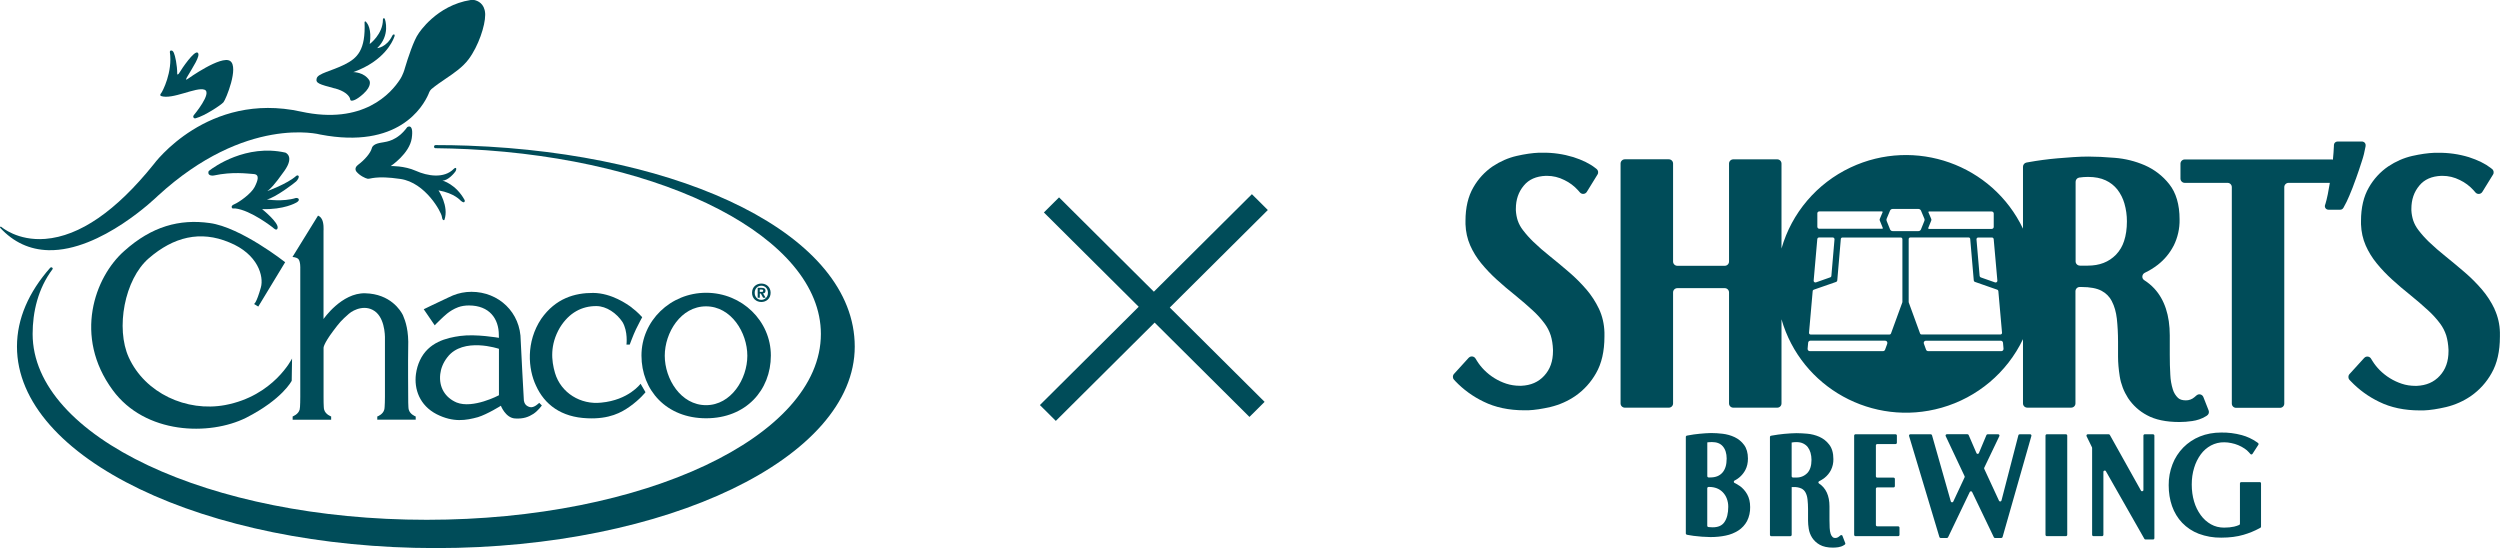 <svg
  width="374"
  height="82"
  viewBox="0 0 374 82"
  fill="none"
  xmlns="http://www.w3.org/2000/svg"
>
  <g clip-path="url(#clip0_103_1776)">
    <path
      d="M352.429 26.789C352.748 25.901 353.05 25.008 353.322 24.148C353.566 23.428 353.751 22.69 353.879 21.946L353.902 21.779H353.896C353.942 21.496 353.739 21.225 353.444 21.179C353.415 21.179 353.392 21.173 353.363 21.173H349.687C349.397 21.173 349.166 21.404 349.154 21.686V21.825C349.125 22.511 349.073 23.197 349.003 23.883C348.945 23.866 348.887 23.854 348.829 23.854H326.841C326.488 23.854 326.198 24.143 326.198 24.489V26.72C326.198 27.072 326.488 27.355 326.841 27.355H333.241C333.595 27.355 333.879 27.637 333.879 27.994V60.377C333.879 60.729 334.163 61.011 334.517 61.011H341.09C341.444 61.011 341.728 60.729 341.728 60.377V27.994C341.728 27.643 342.018 27.355 342.372 27.355H348.545C348.447 27.977 348.342 28.548 348.238 29.061C348.099 29.724 347.983 30.203 347.89 30.485L347.827 30.67C347.711 31.016 347.966 31.373 348.337 31.373H350.093C350.279 31.373 350.453 31.281 350.545 31.125L350.592 31.056C350.916 30.491 351.2 29.909 351.45 29.303C351.786 28.525 352.111 27.677 352.424 26.784L352.429 26.789Z"
      fill="#004C59"
    />
    <path
      d="M275.642 80.172C275.602 80.068 275.486 80.022 275.381 80.063C275.364 80.068 275.341 80.08 275.323 80.097L275.126 80.259C274.941 80.42 274.697 80.512 274.454 80.478C274.344 80.466 274.245 80.426 274.164 80.351C274.025 80.218 273.926 80.051 273.868 79.867C273.787 79.624 273.735 79.325 273.718 78.973C273.694 78.575 273.689 78.171 273.689 77.773V75.749C273.689 74.152 273.155 72.999 272.123 72.33C272.031 72.272 272.007 72.151 272.065 72.059C272.083 72.03 272.112 72.007 272.147 71.99C272.436 71.846 272.709 71.679 272.952 71.488C273.352 71.171 273.683 70.768 273.915 70.312C274.164 69.805 274.286 69.245 274.274 68.686C274.274 67.769 274.065 67.037 273.642 66.501C273.254 65.993 272.744 65.595 272.158 65.336C271.584 65.088 270.97 64.932 270.349 64.88C269.816 64.834 269.283 64.805 268.749 64.8C268.454 64.8 268.152 64.811 267.857 64.834C267.538 64.857 267.219 64.88 266.894 64.909C266.309 64.967 265.723 65.048 265.144 65.151L264.947 65.186C264.854 65.203 264.784 65.284 264.784 65.382V80.016C264.784 80.126 264.877 80.213 264.981 80.213H267.834C267.944 80.213 268.036 80.12 268.036 80.016V72.867H268.338C268.744 72.843 269.155 72.924 269.526 73.097C269.793 73.241 269.984 73.443 270.118 73.703C270.268 73.991 270.367 74.337 270.407 74.74C270.454 75.173 270.483 75.646 270.483 76.142V77.889C270.483 78.258 270.518 78.661 270.587 79.1C270.662 79.573 270.831 80.022 271.091 80.437C271.381 80.881 271.776 81.245 272.239 81.498C272.738 81.781 273.404 81.925 274.21 81.925C274.46 81.925 274.72 81.902 274.987 81.867C275.288 81.821 275.567 81.729 275.804 81.585L275.967 81.481C276.048 81.435 276.088 81.331 276.048 81.245L275.642 80.189V80.172ZM270.361 70.779C269.926 71.223 269.323 71.465 268.703 71.436H268.228C268.118 71.436 268.031 71.35 268.031 71.24V66.201C268.263 66.155 268.494 66.137 268.726 66.137C269.132 66.137 269.48 66.207 269.758 66.345C270.036 66.483 270.262 66.656 270.442 66.887C270.622 67.123 270.761 67.406 270.854 67.723C270.947 68.058 270.999 68.415 270.999 68.79C270.999 69.678 270.784 70.347 270.361 70.785V70.779Z"
      fill="#004C59"
    />
    <path
      d="M260.239 72.688C260.008 72.52 259.758 72.376 259.492 72.249C259.393 72.203 259.353 72.082 259.399 71.984C259.416 71.944 259.445 71.915 259.486 71.892C260.181 71.546 260.75 70.987 261.109 70.3C261.364 69.816 261.492 69.245 261.492 68.6C261.492 67.763 261.295 67.072 260.912 66.558C260.547 66.062 260.066 65.665 259.503 65.399C258.941 65.134 258.338 64.967 257.724 64.892C257.144 64.823 256.558 64.782 255.973 64.782C255.729 64.782 255.457 64.794 255.155 64.817C254.866 64.84 254.564 64.863 254.257 64.892C253.683 64.944 253.115 65.025 252.553 65.134L252.361 65.169C252.269 65.186 252.199 65.267 252.199 65.365V79.803C252.199 79.895 252.269 79.976 252.361 79.999L252.553 80.034C252.784 80.08 253.045 80.126 253.341 80.161C254.182 80.27 255.034 80.334 255.88 80.345C256.703 80.345 257.474 80.27 258.17 80.12C258.842 79.988 259.486 79.728 260.066 79.359C260.605 79.007 261.051 78.523 261.358 77.952C261.683 77.306 261.839 76.586 261.822 75.859C261.822 75.109 261.671 74.469 261.376 73.945C261.097 73.443 260.709 73.011 260.245 72.676L260.239 72.688ZM255.405 66.183C255.474 66.166 255.538 66.155 255.608 66.155C255.805 66.143 255.967 66.132 256.095 66.132C256.825 66.132 257.364 66.339 257.729 66.766C258.112 67.21 258.309 67.827 258.309 68.605C258.309 69.539 258.089 70.249 257.654 70.727C257.225 71.2 256.634 71.425 255.863 71.425H255.608C255.497 71.425 255.411 71.338 255.411 71.229V66.178L255.405 66.183ZM257.961 78.125C257.602 78.638 257.028 78.886 256.205 78.886C256.071 78.886 255.903 78.875 255.706 78.857L255.579 78.846C255.48 78.834 255.405 78.748 255.405 78.65V73.051C255.405 72.941 255.492 72.849 255.602 72.849H255.753C256.129 72.849 256.489 72.918 256.831 73.045C257.161 73.172 257.457 73.368 257.706 73.616C257.967 73.881 258.176 74.198 258.315 74.55C258.471 74.954 258.553 75.386 258.547 75.819C258.547 76.799 258.35 77.577 257.961 78.125Z"
      fill="#004C59"
    />
    <path
      d="M237.318 43.298C236.53 42.381 235.672 41.522 234.756 40.738C233.793 39.907 232.825 39.1 231.834 38.304C230.982 37.636 230.17 36.92 229.388 36.171C228.825 35.629 228.304 35.047 227.834 34.429C227.498 33.997 227.231 33.513 227.052 32.994C226.901 32.532 226.808 32.025 226.773 31.483V31.241C226.773 29.863 227.162 28.721 227.967 27.758C228.727 26.841 229.799 26.369 231.254 26.305H231.394C232.333 26.305 233.196 26.513 234.037 26.939C234.808 27.308 235.498 27.827 236.072 28.462L236.356 28.785C236.634 29.113 237.162 29.073 237.388 28.704L238.988 26.109C239.162 25.832 239.098 25.475 238.843 25.273L238.64 25.117C237.834 24.483 236.733 23.941 235.37 23.503C233.875 23.047 232.309 22.822 230.744 22.845H230.223C229.225 22.886 228.112 23.047 226.901 23.324C225.637 23.612 224.431 24.143 223.307 24.887C222.118 25.7 221.133 26.772 220.42 28.023C219.637 29.361 219.237 31.051 219.237 33.034V33.541C219.278 34.672 219.515 35.738 219.939 36.707C220.362 37.67 220.918 38.57 221.585 39.383C222.286 40.236 223.052 41.043 223.869 41.787C224.756 42.6 225.678 43.379 226.617 44.128C227.678 44.993 228.588 45.777 229.324 46.463C229.967 47.051 230.553 47.697 231.069 48.395C231.475 48.937 231.782 49.542 231.991 50.182C232.182 50.805 232.298 51.52 232.327 52.316V52.506C232.327 54.046 231.898 55.257 231.005 56.22C230.136 57.16 229.017 57.65 227.579 57.713H227.382C226.663 57.713 225.973 57.603 225.336 57.396C224.089 56.987 222.959 56.283 222.037 55.355C221.626 54.94 221.26 54.484 220.953 53.988L220.733 53.631C220.547 53.331 220.153 53.233 219.852 53.417C219.799 53.452 219.747 53.486 219.707 53.533L217.515 55.943C217.295 56.185 217.295 56.56 217.521 56.802L217.695 56.998C218.913 58.278 220.35 59.322 221.95 60.089C223.678 60.942 225.724 61.38 228.037 61.38H228.617C229.573 61.34 230.704 61.173 231.967 60.879C233.312 60.556 234.588 59.991 235.724 59.201C236.976 58.319 238.02 57.165 238.767 55.833C239.602 54.392 240.025 52.547 240.025 50.344V49.733C239.985 48.453 239.706 47.259 239.202 46.192C238.704 45.149 238.066 44.169 237.312 43.286L237.318 43.298Z"
      fill="#004C59"
    />
    <path
      d="M373.177 46.204C372.678 45.16 372.041 44.18 371.287 43.298C370.499 42.381 369.641 41.522 368.725 40.738C367.762 39.913 366.789 39.1 365.803 38.304C364.957 37.63 364.139 36.92 363.357 36.171C362.794 35.629 362.273 35.047 361.803 34.429C361.467 33.997 361.2 33.513 361.021 32.994C360.864 32.504 360.771 31.996 360.742 31.483V31.247C360.742 29.863 361.131 28.721 361.936 27.758C362.696 26.841 363.768 26.369 365.223 26.305H365.362C366.302 26.305 367.165 26.513 368.006 26.939C368.777 27.308 369.467 27.827 370.041 28.462L370.325 28.79C370.609 29.119 371.13 29.078 371.357 28.709L372.957 26.115C373.13 25.844 373.067 25.48 372.812 25.284L372.609 25.123C371.803 24.494 370.702 23.953 369.339 23.509C367.838 23.053 366.278 22.834 364.707 22.857H364.186C363.189 22.897 362.076 23.059 360.87 23.33C359.606 23.618 358.4 24.148 357.276 24.898C356.087 25.711 355.102 26.784 354.389 28.035C353.606 29.373 353.206 31.056 353.206 33.046V33.553C353.247 34.683 353.484 35.75 353.908 36.719C354.331 37.682 354.887 38.581 355.554 39.394C356.255 40.253 357.021 41.055 357.838 41.799C358.673 42.566 359.6 43.355 360.586 44.14C361.513 44.889 362.418 45.668 363.293 46.475C363.936 47.063 364.522 47.709 365.038 48.401C365.444 48.943 365.751 49.548 365.96 50.194C366.145 50.817 366.261 51.532 366.296 52.328V52.524C366.296 54.063 365.867 55.274 364.974 56.237C364.105 57.177 362.98 57.661 361.548 57.725H361.351C360.632 57.725 359.942 57.621 359.31 57.407C358.064 56.998 356.934 56.3 356.006 55.372C355.595 54.957 355.229 54.501 354.922 54.005L354.702 53.648C354.516 53.348 354.122 53.25 353.821 53.435C353.768 53.469 353.722 53.51 353.676 53.556L351.484 55.966C351.264 56.208 351.264 56.583 351.484 56.825L351.664 57.015C352.882 58.295 354.319 59.339 355.913 60.106C357.647 60.965 359.693 61.398 362 61.398H362.58C363.536 61.363 364.667 61.19 365.931 60.896C367.275 60.573 368.551 60.008 369.687 59.218C370.945 58.336 371.983 57.183 372.73 55.845C373.565 54.403 373.988 52.558 373.988 50.355V49.744C373.965 48.522 373.681 47.317 373.165 46.204H373.177Z"
      fill="#004C59"
    />
    <path
      d="M283.961 78.736H280.83C280.72 78.736 280.633 78.65 280.633 78.54V73.114C280.633 73.005 280.726 72.918 280.83 72.918H283.277C283.387 72.918 283.474 72.826 283.474 72.722V71.65C283.474 71.54 283.387 71.454 283.277 71.454H280.83C280.72 71.454 280.633 71.362 280.633 71.258V66.627C280.633 66.518 280.726 66.431 280.83 66.431H283.578C283.683 66.431 283.775 66.339 283.775 66.235V65.163C283.775 65.053 283.683 64.967 283.578 64.967H277.578C277.474 64.967 277.387 65.053 277.381 65.163V80.011C277.381 80.12 277.474 80.207 277.578 80.207H283.967C284.077 80.207 284.164 80.12 284.164 80.011V78.938C284.164 78.829 284.077 78.742 283.967 78.742L283.961 78.736Z"
      fill="#004C59"
    />
    <path
      d="M322.105 64.967H320.853C320.749 64.967 320.662 65.053 320.656 65.163V73.299C320.656 73.501 320.383 73.57 320.285 73.391L315.636 65.071C315.601 65.007 315.537 64.967 315.462 64.967H312.331C312.186 64.967 312.088 65.117 312.152 65.249H312.146L312.963 66.922C312.975 66.95 312.981 66.979 312.981 67.008V80.011C312.981 80.12 313.073 80.207 313.178 80.207H314.47C314.581 80.207 314.668 80.115 314.668 80.011V70.589C314.668 70.387 314.94 70.318 315.039 70.491L320.795 80.605C320.83 80.668 320.894 80.708 320.969 80.708H322.099C322.21 80.708 322.296 80.616 322.296 80.507V65.169C322.296 65.059 322.21 64.973 322.099 64.973L322.105 64.967Z"
      fill="#004C59"
    />
    <path
      d="M315.937 45.08C316.32 45.806 316.563 46.677 316.679 47.669C316.795 48.747 316.859 49.911 316.859 51.14V53.371C316.859 54.259 316.946 55.251 317.114 56.312C317.299 57.465 317.723 58.566 318.354 59.547C319.068 60.625 320.036 61.507 321.183 62.113C322.407 62.787 324.036 63.133 326.036 63.133C326.65 63.133 327.299 63.087 327.954 62.989C328.691 62.885 329.363 62.655 329.937 62.309L330.146 62.182C330.412 62.02 330.528 61.692 330.412 61.403L329.624 59.397C329.491 59.068 329.12 58.907 328.789 59.033C328.725 59.057 328.662 59.097 328.609 59.143L328.273 59.431C327.92 59.737 327.467 59.898 327.004 59.893C326.488 59.893 326.105 59.777 325.833 59.529C325.473 59.183 325.207 58.757 325.062 58.278C324.836 57.557 324.708 56.814 324.679 56.064C324.621 55.13 324.598 54.132 324.598 53.094V50.182C324.598 47.19 323.821 44.826 322.285 43.165C321.839 42.687 321.334 42.266 320.778 41.914C320.354 41.643 320.418 41.026 320.865 40.807C321.554 40.478 322.204 40.08 322.807 39.613C323.792 38.846 324.604 37.872 325.172 36.765H325.178C325.786 35.542 326.093 34.187 326.065 32.821C326.065 30.612 325.543 28.831 324.511 27.539C323.543 26.311 322.285 25.348 320.847 24.719C319.427 24.108 317.92 23.733 316.378 23.612C314.876 23.485 313.537 23.422 312.401 23.422C311.734 23.422 310.986 23.451 310.175 23.503C309.387 23.555 308.575 23.618 307.775 23.687C306.314 23.814 304.859 24.01 303.416 24.27L303.161 24.316C302.859 24.373 302.639 24.639 302.639 24.944V34.21C298.059 24.598 286.512 20.498 276.842 25.054C271.804 27.429 268.036 31.846 266.512 37.18V24.471C266.512 24.12 266.228 23.837 265.874 23.837H259.3C258.947 23.837 258.663 24.125 258.663 24.471V39.129C258.663 39.481 258.373 39.763 258.025 39.763H250.935C250.582 39.763 250.292 39.481 250.292 39.129V24.466C250.292 24.114 250.008 23.831 249.654 23.831H243.075C242.727 23.831 242.437 24.12 242.437 24.466V60.354C242.437 60.706 242.727 60.988 243.08 60.988H249.654C250.008 60.988 250.292 60.706 250.292 60.354V43.742C250.292 43.39 250.576 43.108 250.935 43.108H258.025C258.379 43.108 258.663 43.396 258.663 43.742V60.354C258.663 60.706 258.947 60.988 259.3 60.988H265.874C266.228 60.988 266.512 60.706 266.512 60.354V47.767C269.451 58.001 280.175 63.923 290.465 60.994C295.816 59.472 300.25 55.735 302.639 50.736V60.348C302.639 60.7 302.923 60.983 303.276 60.983H309.85C310.204 60.983 310.488 60.7 310.488 60.348V43.575C310.488 43.223 310.772 42.934 311.126 42.934H311.369C312.679 42.934 313.7 43.131 314.395 43.505C315.05 43.851 315.589 44.388 315.926 45.045L315.937 45.08ZM298.807 41.977C298.819 42.121 298.714 42.248 298.569 42.26C298.535 42.26 298.494 42.26 298.459 42.248L296.326 41.499C296.227 41.464 296.164 41.378 296.152 41.28L295.682 35.813C295.671 35.669 295.775 35.542 295.92 35.531C295.926 35.531 295.937 35.531 295.943 35.531H297.995C298.129 35.531 298.245 35.635 298.256 35.773L298.807 41.983V41.977ZM288.465 34.107L288.819 33.236L288.917 32.994C288.946 32.919 288.946 32.838 288.917 32.769L288.819 32.527L288.494 31.765C288.471 31.719 288.494 31.662 288.54 31.645C288.552 31.645 288.564 31.639 288.581 31.639H297.961C298.123 31.639 298.262 31.771 298.262 31.939V33.951C298.262 34.112 298.129 34.245 297.961 34.245H288.558C288.506 34.245 288.465 34.205 288.465 34.153C288.465 34.141 288.465 34.13 288.471 34.118L288.465 34.107ZM271.868 31.927C271.868 31.76 272.002 31.627 272.164 31.627H281.543C281.613 31.627 281.659 31.696 281.636 31.754L281.312 32.521L281.213 32.763C281.184 32.832 281.184 32.919 281.213 32.988L281.312 33.224L281.665 34.101C281.683 34.147 281.659 34.205 281.607 34.222C281.596 34.222 281.59 34.222 281.578 34.222H272.17C272.007 34.222 271.874 34.089 271.874 33.922V31.916L271.868 31.927ZM271.868 35.767C271.88 35.629 271.996 35.525 272.129 35.525H274.181C274.332 35.525 274.454 35.652 274.442 35.808L273.973 41.274C273.967 41.378 273.897 41.464 273.799 41.493L271.671 42.243C271.538 42.289 271.387 42.219 271.335 42.087C271.323 42.052 271.318 42.012 271.323 41.977L271.868 35.761V35.767ZM282.338 51.411L282.007 52.316C281.961 52.443 281.839 52.529 281.7 52.529H270.744C270.564 52.529 270.419 52.385 270.419 52.206C270.419 52.195 270.419 52.183 270.419 52.172L270.5 51.261C270.518 51.094 270.657 50.967 270.825 50.967H282.025C282.251 50.967 282.407 51.192 282.332 51.405L282.338 51.411ZM284.599 45.178C284.599 45.178 284.593 45.235 284.581 45.258L282.894 49.883C282.859 49.981 282.767 50.044 282.662 50.044H270.871C270.738 50.044 270.628 49.935 270.628 49.802C270.628 49.796 270.628 49.785 270.628 49.779L271.178 43.546C271.184 43.448 271.254 43.367 271.341 43.338L274.691 42.173C274.778 42.139 274.842 42.058 274.854 41.966L275.387 35.75C275.399 35.623 275.503 35.531 275.631 35.531H284.355C284.488 35.531 284.599 35.64 284.599 35.773V45.178ZM283.138 34.574C282.97 34.574 282.819 34.47 282.755 34.32L282.239 33.04C282.199 32.942 282.199 32.827 282.239 32.728L282.749 31.512C282.813 31.362 282.964 31.258 283.132 31.258H286.998C287.167 31.258 287.311 31.362 287.381 31.512L287.891 32.728C287.932 32.832 287.932 32.942 287.891 33.04L287.375 34.32C287.317 34.47 287.161 34.574 286.993 34.574H283.138ZM287.242 49.889L285.555 45.264C285.555 45.264 285.538 45.212 285.538 45.183V35.767C285.538 35.635 285.648 35.525 285.781 35.525H294.506C294.633 35.525 294.737 35.623 294.743 35.744L295.277 41.96C295.282 42.052 295.346 42.133 295.439 42.168L298.79 43.338C298.882 43.367 298.946 43.453 298.952 43.546L299.503 49.779C299.514 49.911 299.416 50.027 299.282 50.038C299.277 50.038 299.265 50.038 299.259 50.038H287.468C287.364 50.038 287.271 49.975 287.236 49.877L287.242 49.889ZM299.723 52.183C299.74 52.356 299.607 52.518 299.427 52.529C299.421 52.529 299.41 52.529 299.404 52.529H288.448C288.309 52.529 288.187 52.443 288.14 52.316L287.81 51.405C287.746 51.238 287.839 51.047 288.007 50.99C288.042 50.978 288.083 50.972 288.117 50.972H299.323C299.491 50.972 299.63 51.105 299.648 51.272L299.729 52.183H299.723ZM311.149 39.734C310.795 39.734 310.511 39.452 310.511 39.1V27.193C310.511 26.882 310.743 26.611 311.05 26.564H311.056C311.473 26.501 311.92 26.466 312.372 26.466C313.404 26.466 314.291 26.64 315.01 26.98C315.694 27.297 316.291 27.764 316.76 28.352C317.241 28.98 317.601 29.69 317.815 30.451C318.065 31.316 318.186 32.204 318.186 33.103C318.186 34.233 318.041 35.231 317.757 36.073C317.514 36.828 317.108 37.52 316.557 38.097C315.473 39.204 314.088 39.74 312.32 39.74H311.155L311.149 39.734Z"
      fill="#004C59"
    />
    <path
      d="M303.752 64.973C303.752 64.973 303.717 64.967 303.7 64.967H302.146C302.053 64.967 301.972 65.025 301.949 65.117L299.421 74.879C299.375 75.052 299.132 75.081 299.05 74.908L296.842 70.139C296.819 70.087 296.819 70.024 296.842 69.972L299.103 65.244C299.149 65.146 299.103 65.03 299.004 64.984C298.981 64.973 298.952 64.967 298.929 64.967H297.358C297.277 64.967 297.207 65.013 297.172 65.082L296.042 67.781C296.001 67.879 295.885 67.931 295.781 67.885C295.735 67.867 295.694 67.827 295.677 67.781L294.511 65.082C294.482 65.007 294.407 64.961 294.332 64.961H291.253C291.109 64.961 291.01 65.111 291.074 65.238L293.903 71.24C293.926 71.292 293.926 71.356 293.903 71.408L292.21 75.034C292.164 75.132 292.042 75.173 291.943 75.127C291.891 75.104 291.856 75.058 291.839 75.006L289.027 65.105C289.004 65.025 288.923 64.967 288.842 64.967H285.787C285.677 64.967 285.59 65.059 285.59 65.169C285.59 65.186 285.59 65.203 285.596 65.221L290.135 80.345C290.158 80.426 290.239 80.484 290.326 80.484H291.253C291.329 80.484 291.398 80.437 291.433 80.374L294.674 73.61C294.72 73.512 294.842 73.472 294.94 73.518C294.981 73.535 295.016 73.57 295.033 73.61L298.279 80.374C298.314 80.443 298.378 80.484 298.453 80.484H299.392C299.479 80.484 299.555 80.426 299.584 80.345L303.897 65.215C303.926 65.111 303.862 65.001 303.758 64.973H303.752Z"
      fill="#004C59"
    />
    <path
      d="M338.059 72.123H335.293C335.183 72.123 335.096 72.209 335.096 72.319V78.356C335.096 78.431 335.05 78.506 334.98 78.535C334.76 78.633 334.505 78.713 334.227 78.782C333.792 78.88 333.288 78.932 332.731 78.932C332.001 78.932 331.34 78.765 330.76 78.436C330.169 78.102 329.647 77.641 329.23 77.064C328.783 76.447 328.441 75.749 328.233 75.017C328.001 74.233 327.885 73.385 327.885 72.492C327.885 71.598 328.001 70.762 328.244 69.983C328.459 69.257 328.795 68.576 329.241 67.965C329.641 67.418 330.157 66.968 330.754 66.645C331.363 66.322 332.047 66.155 332.737 66.166C333.09 66.166 333.456 66.207 333.821 66.287C334.522 66.426 335.189 66.703 335.78 67.1C336.03 67.262 336.256 67.458 336.453 67.683L336.661 67.919C336.743 68.017 336.905 68.011 336.974 67.896L337.85 66.541C337.908 66.454 337.885 66.333 337.803 66.276L337.624 66.143C336.934 65.665 336.169 65.307 335.357 65.088C334.36 64.823 333.334 64.69 332.302 64.707C331.154 64.707 330.059 64.903 329.102 65.296C328.169 65.67 327.328 66.235 326.621 66.945C325.92 67.665 325.369 68.513 325.009 69.447C324.621 70.451 324.424 71.517 324.436 72.59C324.436 73.714 324.604 74.758 324.934 75.703C325.27 76.661 325.78 77.502 326.447 78.206C327.143 78.927 327.989 79.492 328.928 79.849C330.006 80.253 331.148 80.449 332.296 80.432C333.56 80.432 334.679 80.287 335.63 80.005C336.464 79.763 337.276 79.434 338.035 79.019L338.151 78.956C338.215 78.921 338.25 78.858 338.25 78.782V72.313C338.25 72.203 338.163 72.117 338.053 72.117L338.059 72.123Z"
      fill="#004C59"
    />
    <path
      d="M309.056 64.967H306.204C306.1 64.967 306.013 65.053 306.007 65.163V80.011C306.007 80.12 306.1 80.207 306.204 80.207H309.056C309.166 80.207 309.259 80.12 309.259 80.011V65.163C309.259 65.053 309.166 64.967 309.056 64.967Z"
      fill="#004C59"
    />
    <path
      d="M70.04 21.79C68.445 21.733 66.834 21.704 65.205 21.704C65.205 21.704 65.048 21.692 64.979 21.79C64.886 21.923 64.909 22.171 65.164 22.171C66.793 22.188 68.41 22.24 70.005 22.315C99.674 23.768 122.804 35.594 122.804 49.963C122.804 65.319 96.404 77.762 63.843 77.762C31.281 77.762 4.881 65.313 4.881 49.958C4.881 46.7 5.675 43.171 7.861 40.271C7.861 40.271 7.954 40.126 7.791 40.023C7.635 39.919 7.501 40.069 7.501 40.069C4.307 43.69 2.539 47.669 2.539 51.849C2.539 68.496 30.597 81.994 65.205 81.994C99.813 81.994 127.87 68.496 127.87 51.849C127.87 35.202 102.393 22.978 70.04 21.79Z"
      fill="#004C59"
    />
    <path
      d="M114.537 44.538L114.155 43.892C114.352 43.874 114.52 43.776 114.52 43.505C114.52 43.165 114.288 43.056 113.905 43.056H113.349V44.538H113.668V43.915H113.819L114.161 44.538H114.537ZM113.946 43.667H113.662V43.309H113.888C114.01 43.309 114.172 43.321 114.172 43.471C114.172 43.632 114.091 43.667 113.946 43.667Z"
      fill="#004C59"
    />
    <path
      d="M115.285 43.799C115.285 42.929 114.63 42.421 113.894 42.421C113.158 42.421 112.503 42.929 112.503 43.799C112.503 44.67 113.158 45.178 113.894 45.178C114.63 45.178 115.285 44.67 115.285 43.799ZM112.903 43.799C112.903 43.165 113.343 42.744 113.894 42.744C114.445 42.744 114.885 43.165 114.885 43.799C114.885 44.434 114.433 44.86 113.894 44.86C113.343 44.86 112.903 44.434 112.903 43.799Z"
      fill="#004C59"
    />
    <path
      d="M105.639 43.799C100.294 43.799 95.964 48.003 95.964 53.187C95.964 58.37 99.685 62.574 105.639 62.574C111.592 62.574 115.32 58.37 115.32 53.187C115.32 48.003 110.984 43.799 105.639 43.799ZM105.622 60.613C101.859 60.613 99.448 56.693 99.448 53.221C99.448 49.75 101.859 45.829 105.622 45.829C109.384 45.829 111.801 49.75 111.801 53.221C111.801 56.693 109.384 60.613 105.622 60.613Z"
      fill="#004C59"
    />
    <path
      d="M37.999 45.472L38.637 45.864L42.66 39.227C42.66 39.227 36.04 34.003 31.379 33.368C26.869 32.734 22.695 33.853 18.574 37.56C14.156 41.464 10.968 50.338 16.852 58.347C21.704 64.984 31.321 65.232 36.817 62.499C42.266 59.72 43.64 56.964 43.64 56.964L43.692 53.631C43.692 53.631 40.944 59.23 33.681 60.596C27.889 61.669 21.692 58.797 19.264 53.469C17.287 49.139 18.608 41.793 22.261 38.639C25.965 35.439 29.965 34.447 34.278 36.252C38.643 38.01 39.478 41.378 39.031 42.986C38.347 45.425 37.999 45.472 37.999 45.472Z"
      fill="#004C59"
    />
    <path
      d="M94.497 45.996C93.854 45.523 91.488 43.834 88.729 43.822C85.987 43.811 83.123 44.624 80.967 47.697C78.66 51.163 79.002 55.199 80.184 57.69C81.46 60.521 83.958 62.424 87.883 62.574C91.17 62.724 92.984 61.697 94.213 60.821C95.732 59.748 96.567 58.676 96.567 58.676L95.83 57.407C95.83 57.407 94.062 59.847 89.941 60.233C86.897 60.573 83.918 58.809 83.025 55.787C82.492 53.971 82.242 51.59 83.761 49.006C85.141 46.763 87.065 45.783 89.21 45.789C90.735 45.794 92.248 46.861 93.129 48.182C93.964 49.6 93.72 51.549 93.72 51.549H94.207C94.207 51.549 94.723 50.131 95.141 49.26C95.529 48.453 96.074 47.455 96.074 47.455C96.074 47.455 95.378 46.654 94.491 46.008L94.497 45.996Z"
      fill="#004C59"
    />
    <path
      d="M78.37 59.887C78.329 59.685 77.935 51.555 77.9 50.984C77.9 46.729 74.602 43.655 70.532 43.655C69.552 43.655 68.619 43.846 67.767 44.191C67.541 44.284 67.309 44.388 67.066 44.509C65.326 45.316 63.39 46.262 63.39 46.262L65.037 48.672C65.037 48.672 65.396 48.262 65.964 47.743C66.353 47.392 67.182 46.463 68.55 45.956C69.037 45.777 69.599 45.697 70.15 45.697C73.21 45.697 74.625 47.674 74.625 50.113L74.636 50.54C74.636 50.54 71.228 49.935 68.851 50.258C66.793 50.54 64.092 51.18 62.816 53.913C62.521 54.547 62.324 55.228 62.225 55.96C61.929 58.203 62.764 60.642 65.315 61.963C67.819 63.231 69.732 62.891 71.495 62.407C72.921 61.968 74.932 60.7 74.932 60.7C74.932 60.7 75.622 62.505 77.037 62.603C78.312 62.689 79.1 62.361 79.784 61.922C80.52 61.438 81.06 60.654 81.06 60.654L80.665 60.262C80.665 60.262 79.883 61.092 79.245 60.896C78.555 60.7 78.428 60.227 78.364 59.881L78.37 59.887ZM74.636 59.132C74.636 59.132 70.764 61.19 68.312 60.216C66.596 59.483 65.64 57.944 65.86 55.972C65.953 55.182 66.248 54.311 66.932 53.435C69.292 50.361 74.642 52.183 74.642 52.183V59.137L74.636 59.132Z"
      fill="#004C59"
    />
    <path
      d="M62.19 62.782V62.303H62.196C62.196 62.303 62.196 62.303 62.19 62.303H62.179C62.051 62.251 61.332 61.951 61.153 61.288C61.054 61.046 61.066 59.38 61.066 59.38C61.066 59.38 61.025 53.804 61.066 52.022C61.164 49.485 60.672 48.066 60.277 47.144C59.935 46.463 58.416 43.972 54.637 43.874C51.106 43.776 48.399 47.726 48.399 47.726V34.504C48.399 34.504 48.504 33.236 48.063 32.648C47.866 32.354 47.576 32.256 47.576 32.256L43.75 38.449C43.75 38.449 44.289 38.449 44.631 38.742C44.973 39.135 44.921 40.161 44.921 40.161V59.368C44.921 59.368 44.921 61.034 44.828 61.276C44.631 62.003 43.785 62.297 43.779 62.303V62.793H49.541V62.303C49.541 62.303 48.689 62.015 48.492 61.282C48.394 61.04 48.405 59.374 48.405 59.374V52.022C48.405 52.022 48.382 51.468 49.831 49.531C50.811 48.228 51.031 47.963 52.185 46.948C52.938 46.285 54.84 45.437 56.312 46.752C57.738 48.066 57.587 50.851 57.587 50.851V59.38C57.587 59.38 57.582 61.04 57.483 61.288C57.303 61.957 56.585 62.257 56.457 62.303H56.44V62.309V62.787H62.208L62.19 62.782Z"
      fill="#004C59"
    />
    <path
      d="M44.701 29.84C44.649 29.563 44.26 29.62 44.26 29.62C42.318 30.226 39.93 29.84 39.93 29.84C41.205 29.563 44.092 27.355 44.312 27.135C44.533 26.916 44.817 26.472 44.649 26.305C44.48 26.138 44.289 26.334 44.289 26.334C42.962 27.51 39.994 28.588 39.994 28.588C40.411 28.277 40.973 27.793 42.544 25.567C44.115 23.347 42.683 22.828 42.683 22.828C36.811 21.519 32.017 24.967 31.287 25.538C31.223 25.59 31.2 25.642 31.2 25.642C30.997 26.42 31.988 26.253 31.988 26.253C34.817 25.648 36.985 25.976 37.93 26.034C38.875 26.092 38.596 26.974 38.098 27.966C37.599 28.963 35.762 30.266 35.043 30.56C34.411 30.82 34.742 31.149 34.742 31.149C34.805 31.212 34.939 31.183 35.014 31.183C35.054 31.183 35.136 31.183 35.194 31.183C37.53 31.443 40.817 34.037 40.817 34.037C40.817 34.037 41.437 34.689 41.536 34.095C41.675 33.259 39.205 31.281 39.205 31.281C42.48 31.391 44.26 30.341 44.26 30.341C44.26 30.341 44.759 30.122 44.701 29.845V29.84Z"
      fill="#004C59"
    />
    <path
      d="M68.121 25.665C68.231 25.498 68.318 25.221 68.202 25.14C68.092 25.059 67.9 25.25 67.9 25.25C66.428 26.766 63.929 26.328 62.208 25.555C60.486 24.783 58.457 24.84 58.457 24.84C58.457 24.84 61.263 22.989 61.599 20.672C61.929 18.348 60.932 19.011 60.932 19.011C59.408 21.11 57.738 21.196 57.408 21.277C57.077 21.358 55.825 21.415 55.628 22.159C55.437 22.903 54.544 23.929 53.576 24.65C52.886 25.158 53.315 25.665 53.315 25.665C53.785 26.259 54.631 26.663 54.996 26.743C55.356 26.824 56.161 26.218 59.912 26.772C63.663 27.326 66.028 31.748 66.103 32.406C66.132 32.665 66.196 32.809 66.26 32.884C66.306 32.913 66.416 32.994 66.486 32.884C67.199 30.855 65.599 28.479 65.599 28.479C68.045 28.923 68.874 29.995 68.961 30.053C69.042 30.111 69.297 30.33 69.437 30.243C69.576 30.163 69.518 29.943 69.518 29.943C68.184 27.51 66.184 27.014 66.184 27.014C67.042 27.043 68.016 25.826 68.126 25.659L68.121 25.665Z"
      fill="#004C59"
    />
    <path
      d="M23.611 29.298C36.799 17.2 47.814 20.095 47.93 20.13C59.553 22.349 63.263 16.012 64.109 14.058C64.109 14.058 64.109 14.046 64.115 14.035C64.15 13.954 64.179 13.885 64.202 13.821C64.272 13.643 64.387 13.464 64.538 13.331C65.187 12.789 65.912 12.293 66.625 11.809C67.906 10.944 69.228 10.045 70.109 8.857C71.582 6.885 72.584 3.834 72.584 2.231C72.584 2.151 72.584 2.07 72.579 1.995C72.474 0.525 71.483 0.121 70.961 0.006C70.77 -0.017 70.555 -0.012 70.416 -1.06078e-05C65.286 0.801 62.648 4.965 62.619 5.011C61.906 5.979 61.014 8.718 60.596 10.114C60.295 11.238 59.854 11.861 59.854 11.861C58.538 13.914 54.359 18.74 45.02 16.693C31.049 13.631 23.061 24.483 22.979 24.593C17.362 31.581 11.907 35.329 6.777 35.738C2.614 36.067 0.214 33.957 0.191 33.934C0.145 33.893 0.081 33.893 0.035 33.934C-0.012 33.98 -0.012 34.049 0.035 34.089C2.023 36.24 4.452 37.364 7.264 37.428C15.13 37.607 23.53 29.378 23.617 29.292L23.611 29.298Z"
      fill="#004C59"
    />
    <path
      d="M24.063 14.358C25.744 14.969 29.368 12.962 30.591 13.418C31.814 13.873 28.985 17.241 28.985 17.241C28.95 17.281 28.933 17.316 28.927 17.35C28.921 17.379 28.91 17.408 28.91 17.437C28.91 17.592 29.031 17.719 29.182 17.708C29.229 17.708 29.263 17.696 29.298 17.685C30.614 17.333 33.066 15.718 33.431 15.297C33.802 14.859 35.762 10.045 34.434 9.128C33.107 8.211 28.087 11.803 28.087 11.803C28.087 11.803 27.826 11.965 27.826 11.896C27.826 11.826 27.959 11.573 27.959 11.573C28.8 10.125 30.081 8.269 29.576 7.882C29.072 7.496 27.142 10.35 26.887 10.812C26.637 11.267 26.515 11.117 26.515 11.117C26.515 9.681 26.191 8.315 26.011 7.911C25.855 7.559 25.721 7.559 25.571 7.559C25.42 7.559 25.408 7.767 25.408 7.767C25.86 10.765 24.284 13.758 24.098 13.954C23.855 14.208 24.063 14.352 24.063 14.352V14.358Z"
      fill="#004C59"
    />
    <path
      d="M50.063 13.21C51.518 13.602 52.075 14.19 52.289 14.571C52.341 14.658 52.382 14.79 52.405 14.923C52.417 14.98 52.457 15.038 52.556 15.055C52.556 15.055 52.556 15.055 52.562 15.055C52.793 15.09 53.327 14.957 54.324 14.069C55.756 12.789 55.251 12.017 55.251 12.017C54.446 10.76 52.846 10.788 52.846 10.788C57.57 9.11 58.747 6.054 58.869 5.806C58.99 5.564 59.112 5.241 59.002 5.178C58.793 5.068 58.683 5.345 58.683 5.345C57.825 7.11 56.428 7.202 56.428 7.202C58.405 5.293 57.634 2.929 57.547 2.791C57.489 2.699 57.402 2.727 57.344 2.756C57.286 2.779 57.286 2.918 57.286 2.923C57.286 5.126 55.309 6.585 55.309 6.585C55.651 4.307 54.95 3.5 54.793 3.31C54.602 3.068 54.538 3.31 54.538 3.31C54.706 7.496 53.477 8.695 51.53 9.664C49.582 10.633 47.576 10.973 47.379 11.717C47.176 12.455 47.75 12.599 50.069 13.227L50.063 13.21Z"
      fill="#004C59"
    />
    <path
      d="M189.667 31.42L175 46.008L189.185 60.118L186.919 62.372L172.734 48.262L157.951 62.966L155.569 60.596L170.351 45.892L156.166 31.783L158.432 29.528L172.618 43.638L187.284 29.05L189.667 31.42Z"
      fill="#004C59"
    />
  </g>
  <defs>
    <clipPath id="clip0_103_1776">
      <rect width="374" height="82" fill="white" />
    </clipPath>
  </defs>
</svg>
